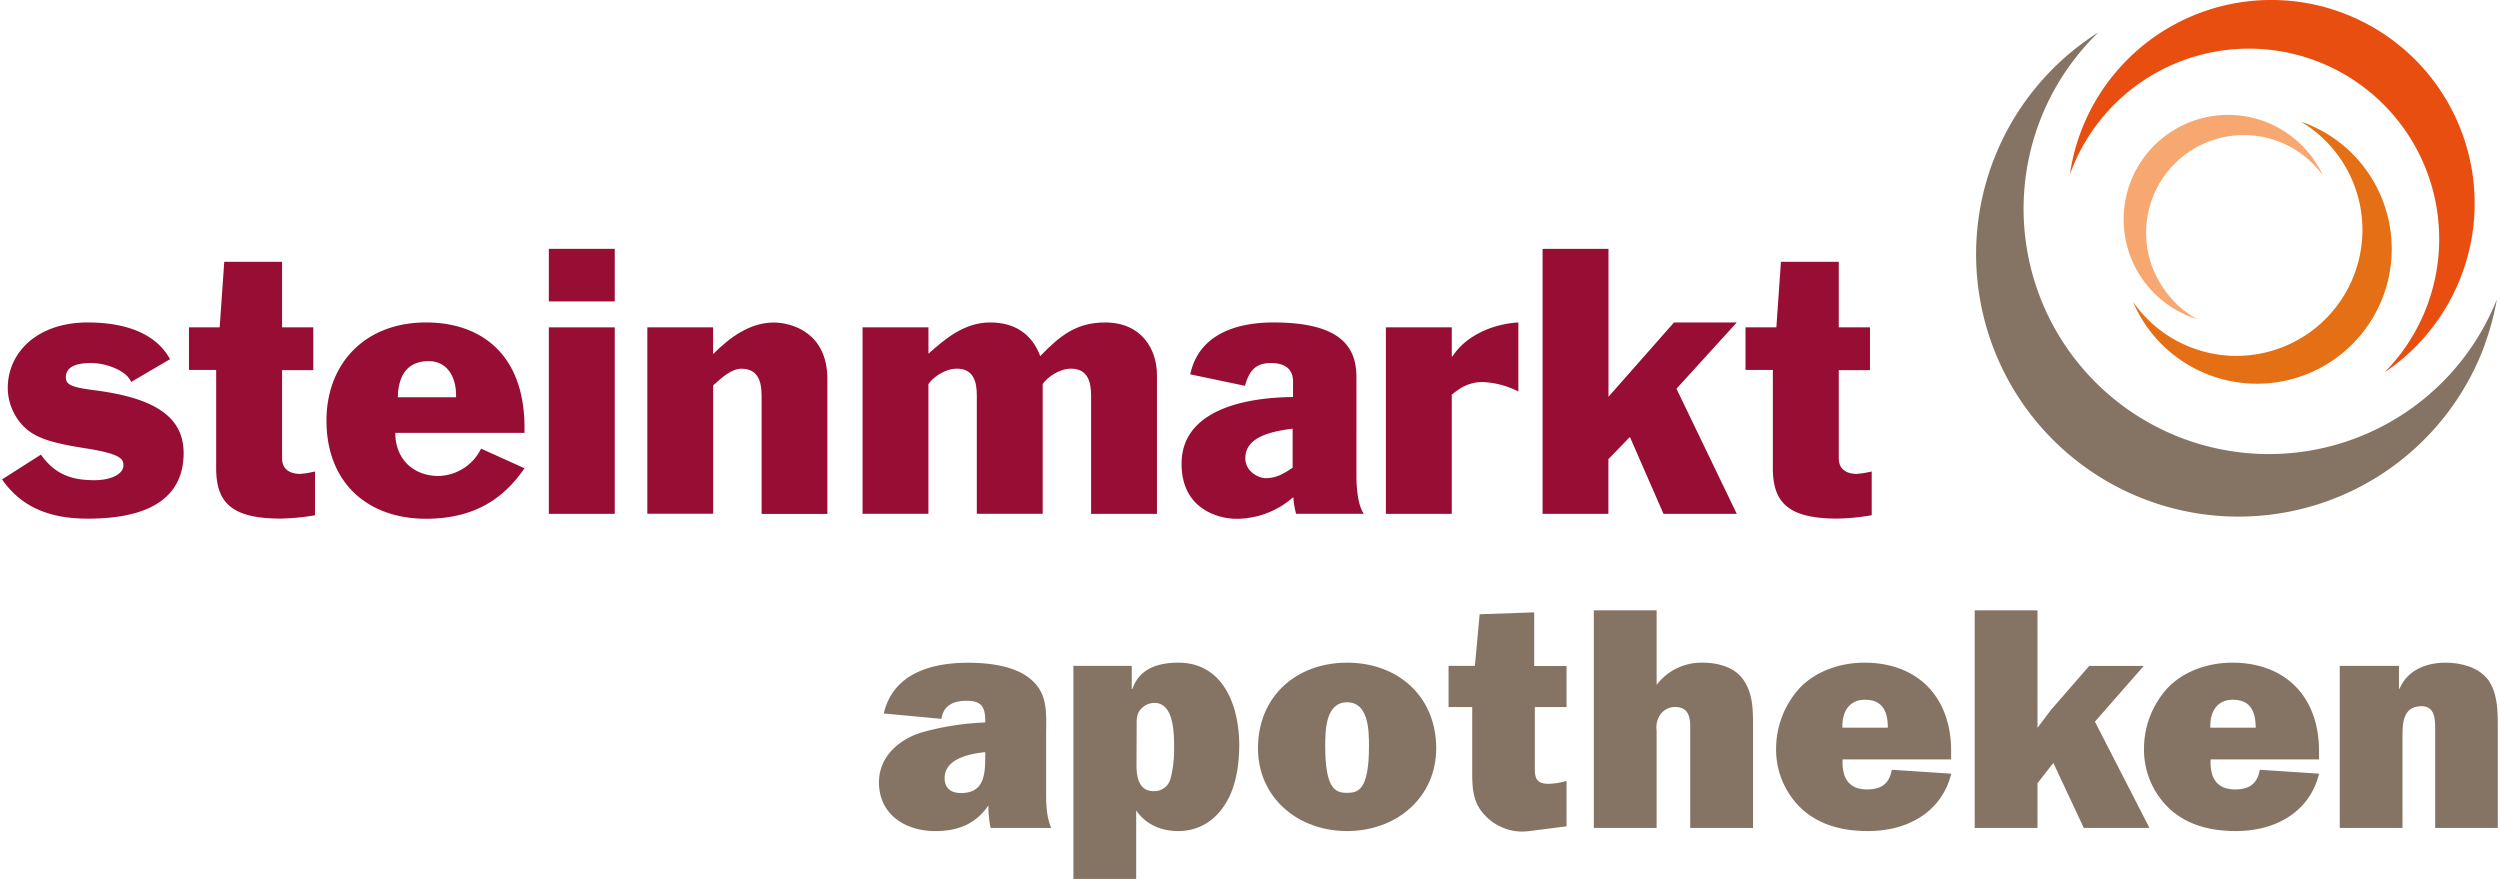 <?xml version="1.0"?>
<svg xmlns="http://www.w3.org/2000/svg" version="1.1" width="347" height="122"><svg viewBox="0 0 747.66 263.29" x="0" y="0" width="347" height="122"><defs><style>.cls-1{fill:#e56f15;}.cls-2{fill:#f6a870;}.cls-3{fill:#857464;}.cls-4{fill:#e84e0f;}.cls-5{fill:#970d34;}</style></defs><title>Element 1110px</title><g id="Ebene_2" data-name="Ebene 2"><g id="Ebene_1-2" data-name="Ebene 1"><path class="cls-1" d="M695.14,39.35a39.46,39.46,0,0,0-6.56-2.94,37.74,37.74,0,1,1-50.25,54,40.37,40.37,0,1,0,56.81-51.09Z"/><path class="cls-2" d="M692.43,47.74a31.7,31.7,0,0,1,2.78,4.83A29.25,29.25,0,0,0,647.77,86.8a28.94,28.94,0,0,0,9.73,8.78,31.29,31.29,0,1,1,34.93-47.84Z"/><path class="cls-3" d="M743.7,103.17a79.15,79.15,0,0,0,3.63-13.52A73.48,73.48,0,1,1,628,9.67a78.6,78.6,0,1,0,115.74,93.5Z"/><path class="cls-4" d="M722.15,104.67a61,61,0,0,1-8.43,6.84,57,57,0,1,0-94.29-59.27,60.93,60.93,0,1,1,102.72,52.43Z"/><path class="cls-5" d="M11.65,136.18c4.1,5.77,8.93,7.66,16,7.66,5.36,0,8.72-2,8.72-4.41,0-1.89-.63-3.46-11.34-5.14-10.19-1.58-15.44-3.15-18.9-6.93a16.6,16.6,0,0,1-4.41-11.13c0-10.71,8.92-19.64,23.94-19.64,9.24,0,19.84,2.21,24.67,11l-11.65,6.82c-1.47-3.57-7.77-5.67-12-5.67s-7.56,1-7.56,4.31c0,2.31,2,3,8.82,3.88,17.74,2.31,26.46,7.88,26.46,18.8,0,11.65-7.88,19.63-28.67,19.63-10.5,0-19.53-2.83-25.72-11.76Z"/><path class="cls-5" d="M56,98.06H65.2l1.37-19.63H83.89V98.06h9.35v12.81H83.89v26.36c0,3.36,2.31,4.72,5.46,4.72a27.76,27.76,0,0,0,4.41-.73v13.12a65.58,65.58,0,0,1-10.39,1c-15,0-19.22-5.15-19.22-15.12v-29.4H56Z"/><path class="cls-5" d="M117.81,129.67c0,8,5.56,12.91,13,12.91a14.63,14.63,0,0,0,12.7-8.19l13,5.88c-6.82,10-16.17,15.12-29.5,15.12-17.54,0-29.82-10.82-29.82-29.4,0-17.11,11.55-29.4,29.82-29.4,16.59,0,29.5,9.66,29.5,31.5v1.58ZM136,119c.21-5.88-2.52-10.82-8.19-10.82-6.72,0-9.13,4.73-9.24,10.82Z"/><path class="cls-5" d="M163.8,74.54h19.74V90.29H163.8Zm0,23.52h19.74v55.86H163.8Z"/><path class="cls-5" d="M193.3,98.06H213v8c4.83-4.83,10.92-9.45,18.17-9.45,5.35,0,16.06,3,16.06,16.91v40.42H227.53V118.54c0-4-.94-8.09-6-8.09-2.94,0-5.67,2.42-8.51,5v38.43H193.3Z"/><path class="cls-5" d="M257.77,98.06h19.74v7.88c5-4.41,10.71-9.35,18.48-9.35,7.14,0,12.49,3.26,15,10.08,5.88-6.09,10.82-10.08,19.43-10.08,11,0,15.54,8.09,15.54,15.75v41.58H326.23V118.43c0-4-1-8-6-8-3.67,0-7.24,2.73-8.5,4.62v38.85H292V118.43c0-4-.95-8-6-8-3.67,0-7.24,2.73-8.5,4.62v38.85H257.77Z"/><path class="cls-5" d="M355.94,112.13c2.52-12,13.86-15.54,24.89-15.54,20.47,0,24.88,7.56,24.88,16.38V142.9c0,1.88.21,8.18,2.21,11H387.65a23.22,23.22,0,0,1-.84-5,25.77,25.77,0,0,1-17,6.51c-5.35,0-16.48-2.83-16.48-16.48,0-15.33,17.22-19.85,33.39-20v-4.62c0-4.2-3-5.57-6.62-5.57-4.83,0-6.61,2.63-7.77,6.83Zm30.66,16.28c-5.67.73-14.17,2.2-14.17,8.82,0,4.09,4,6,6.09,6,2.94,0,5.25-1.16,8.08-3.15Z"/><path class="cls-5" d="M414.53,98.06h19.74v8.72h.21c4-6.3,12.18-9.77,19.74-10.19v20.69a25.74,25.74,0,0,0-10.71-2.84c-3.67,0-6.3,1.37-9.24,3.78v35.7H414.53Z"/><path class="cls-5" d="M461.47,74.54h19.74v44.31l19.63-22.26h18.8l-18.06,19.85,18.06,37.48H497.69l-10-22.89h-.21l-6.3,6.51v16.38H461.47Z"/><path class="cls-5" d="M522.26,98.06h9.24l1.37-19.63h17.32V98.06h9.35v12.81h-9.35v26.36c0,3.36,2.31,4.72,5.46,4.72a27.76,27.76,0,0,0,4.41-.73v13.12a65.58,65.58,0,0,1-10.39,1c-15,0-19.22-5.15-19.22-15.12v-29.4h-8.19Z"/><path class="cls-3" d="M296.13,248a32.1,32.1,0,0,1-.66-6.74c-3.8,5.6-9.22,7.69-15.87,7.69-9,0-16.91-4.94-16.91-14.62,0-7.7,6-12.83,12.73-14.92a81.73,81.73,0,0,1,19.1-3V216c0-4.37-1.14-6.08-5.7-6.08-3.71,0-6.84,1.33-7.41,5.41l-17.29-1.61c2.85-12.07,14.34-15.2,25.27-15.2,5.7,0,13,.76,17.77,4.18,6.36,4.46,5.6,10.73,5.6,17.67v17c0,3.61.09,7.22,1.52,10.64Zm-1.61-22.7c-4.56.47-12.16,1.9-12.16,7.79,0,3.13,2,4.46,4.94,4.46,7.12,0,7.22-6,7.22-11.3Z"/><path class="cls-3" d="M338.41,199.45v6.93h.19c2-5.89,7.31-7.88,13.77-7.88,13.68,0,18.24,13.3,18.24,24.7,0,5.41-.85,11.59-3.42,16.34-3.13,5.79-8.17,9.4-14.91,9.4-5,0-9.6-1.9-12.54-6.17v20.52H320.93V199.45Zm1.42,29.64c0,3.42.57,7.89,5.13,7.89a5,5,0,0,0,5.13-4,34.62,34.62,0,0,0,1-8.84c0-4,.1-13.59-5.89-13.59a5.52,5.52,0,0,0-4.18,2c-1.23,1.52-1.14,3-1.14,4.94Z"/><path class="cls-3" d="M429.61,224.15c0,14.72-11.88,24.79-26.7,24.79s-26.69-10.07-26.69-24.79c0-15.58,11.49-25.65,26.69-25.65S429.61,208.57,429.61,224.15Zm-33.25-.66c0,13,3.13,14,6.55,14s6.56-.95,6.56-14c0-4.66-.1-13.12-6.56-13.12S396.36,218.83,396.36,223.49Z"/><path class="cls-3" d="M433.31,211.8V199.45h7.89L442.62,184l16.34-.57v16.06h9.69V211.8h-9.5v16.72c0,3.51-.38,6.27,4.09,6.27a21.19,21.19,0,0,0,5.41-.86v13.59l-11.11,1.42A15.32,15.32,0,0,1,444,244c-3.7-4-3.61-8.64-3.61-13.87V211.8Z"/><path class="cls-3" d="M505.7,248V217.78c0-3.23-.66-6-4.56-6a5.32,5.32,0,0,0-4.46,2.37,6.69,6.69,0,0,0-1.05,4.66V248H476.82V182.82h18.81v22.33a16.83,16.83,0,0,1,13.68-6.65c4.75,0,9.79,1.33,12.45,5.32,2.75,4.18,2.75,8.83,2.75,13.77V248Z"/><path class="cls-3" d="M583.89,231.75c-2.95,11.78-13.4,17.19-24.9,17.19-7.12,0-14.06-1.52-19.57-6.36a24.28,24.28,0,0,1-8-18.24A27.06,27.06,0,0,1,538.57,206c4.94-5.13,12.35-7.5,19.28-7.5,16.15,0,26,10.45,26,26.41v2.56h-32.5c-.28,5.23,1.62,9,7.32,9,4.27,0,6.65-1.71,7.41-5.89Zm-19-13.78c0-4.75-1.53-8.36-6.85-8.36-4.94,0-6.93,3.9-6.74,8.36Z"/><path class="cls-3" d="M626.92,216.17,643.26,248H623.59l-9.12-19.47-4.75,6.08V248H590.91V182.82h18.81V218l4.09-5.41,11.4-13.11h16.34Z"/><path class="cls-3" d="M694.08,231.75c-2.94,11.78-13.39,17.19-24.89,17.19-7.12,0-14.06-1.52-19.57-6.36a24.28,24.28,0,0,1-8-18.24A27.06,27.06,0,0,1,648.77,206c4.94-5.13,12.35-7.5,19.28-7.5,16.15,0,26,10.45,26,26.41v2.56H661.59c-.28,5.23,1.62,9,7.32,9,4.27,0,6.65-1.71,7.41-5.89Zm-19-13.78c0-4.75-1.52-8.36-6.84-8.36-4.94,0-6.93,3.9-6.74,8.36Z"/><path class="cls-3" d="M718,199.45v6.84h.19c2.28-5.51,7.89-7.79,13.77-7.79,4.57,0,9.79,1.33,12.64,5,3,4,3,9.5,3,14.54V248H728.85V218.54c0-2.94,0-7-4.08-7-5.23,0-5.71,4.47-5.71,8.46v28h-18.8V199.45Z"/></g></g></svg></svg>
